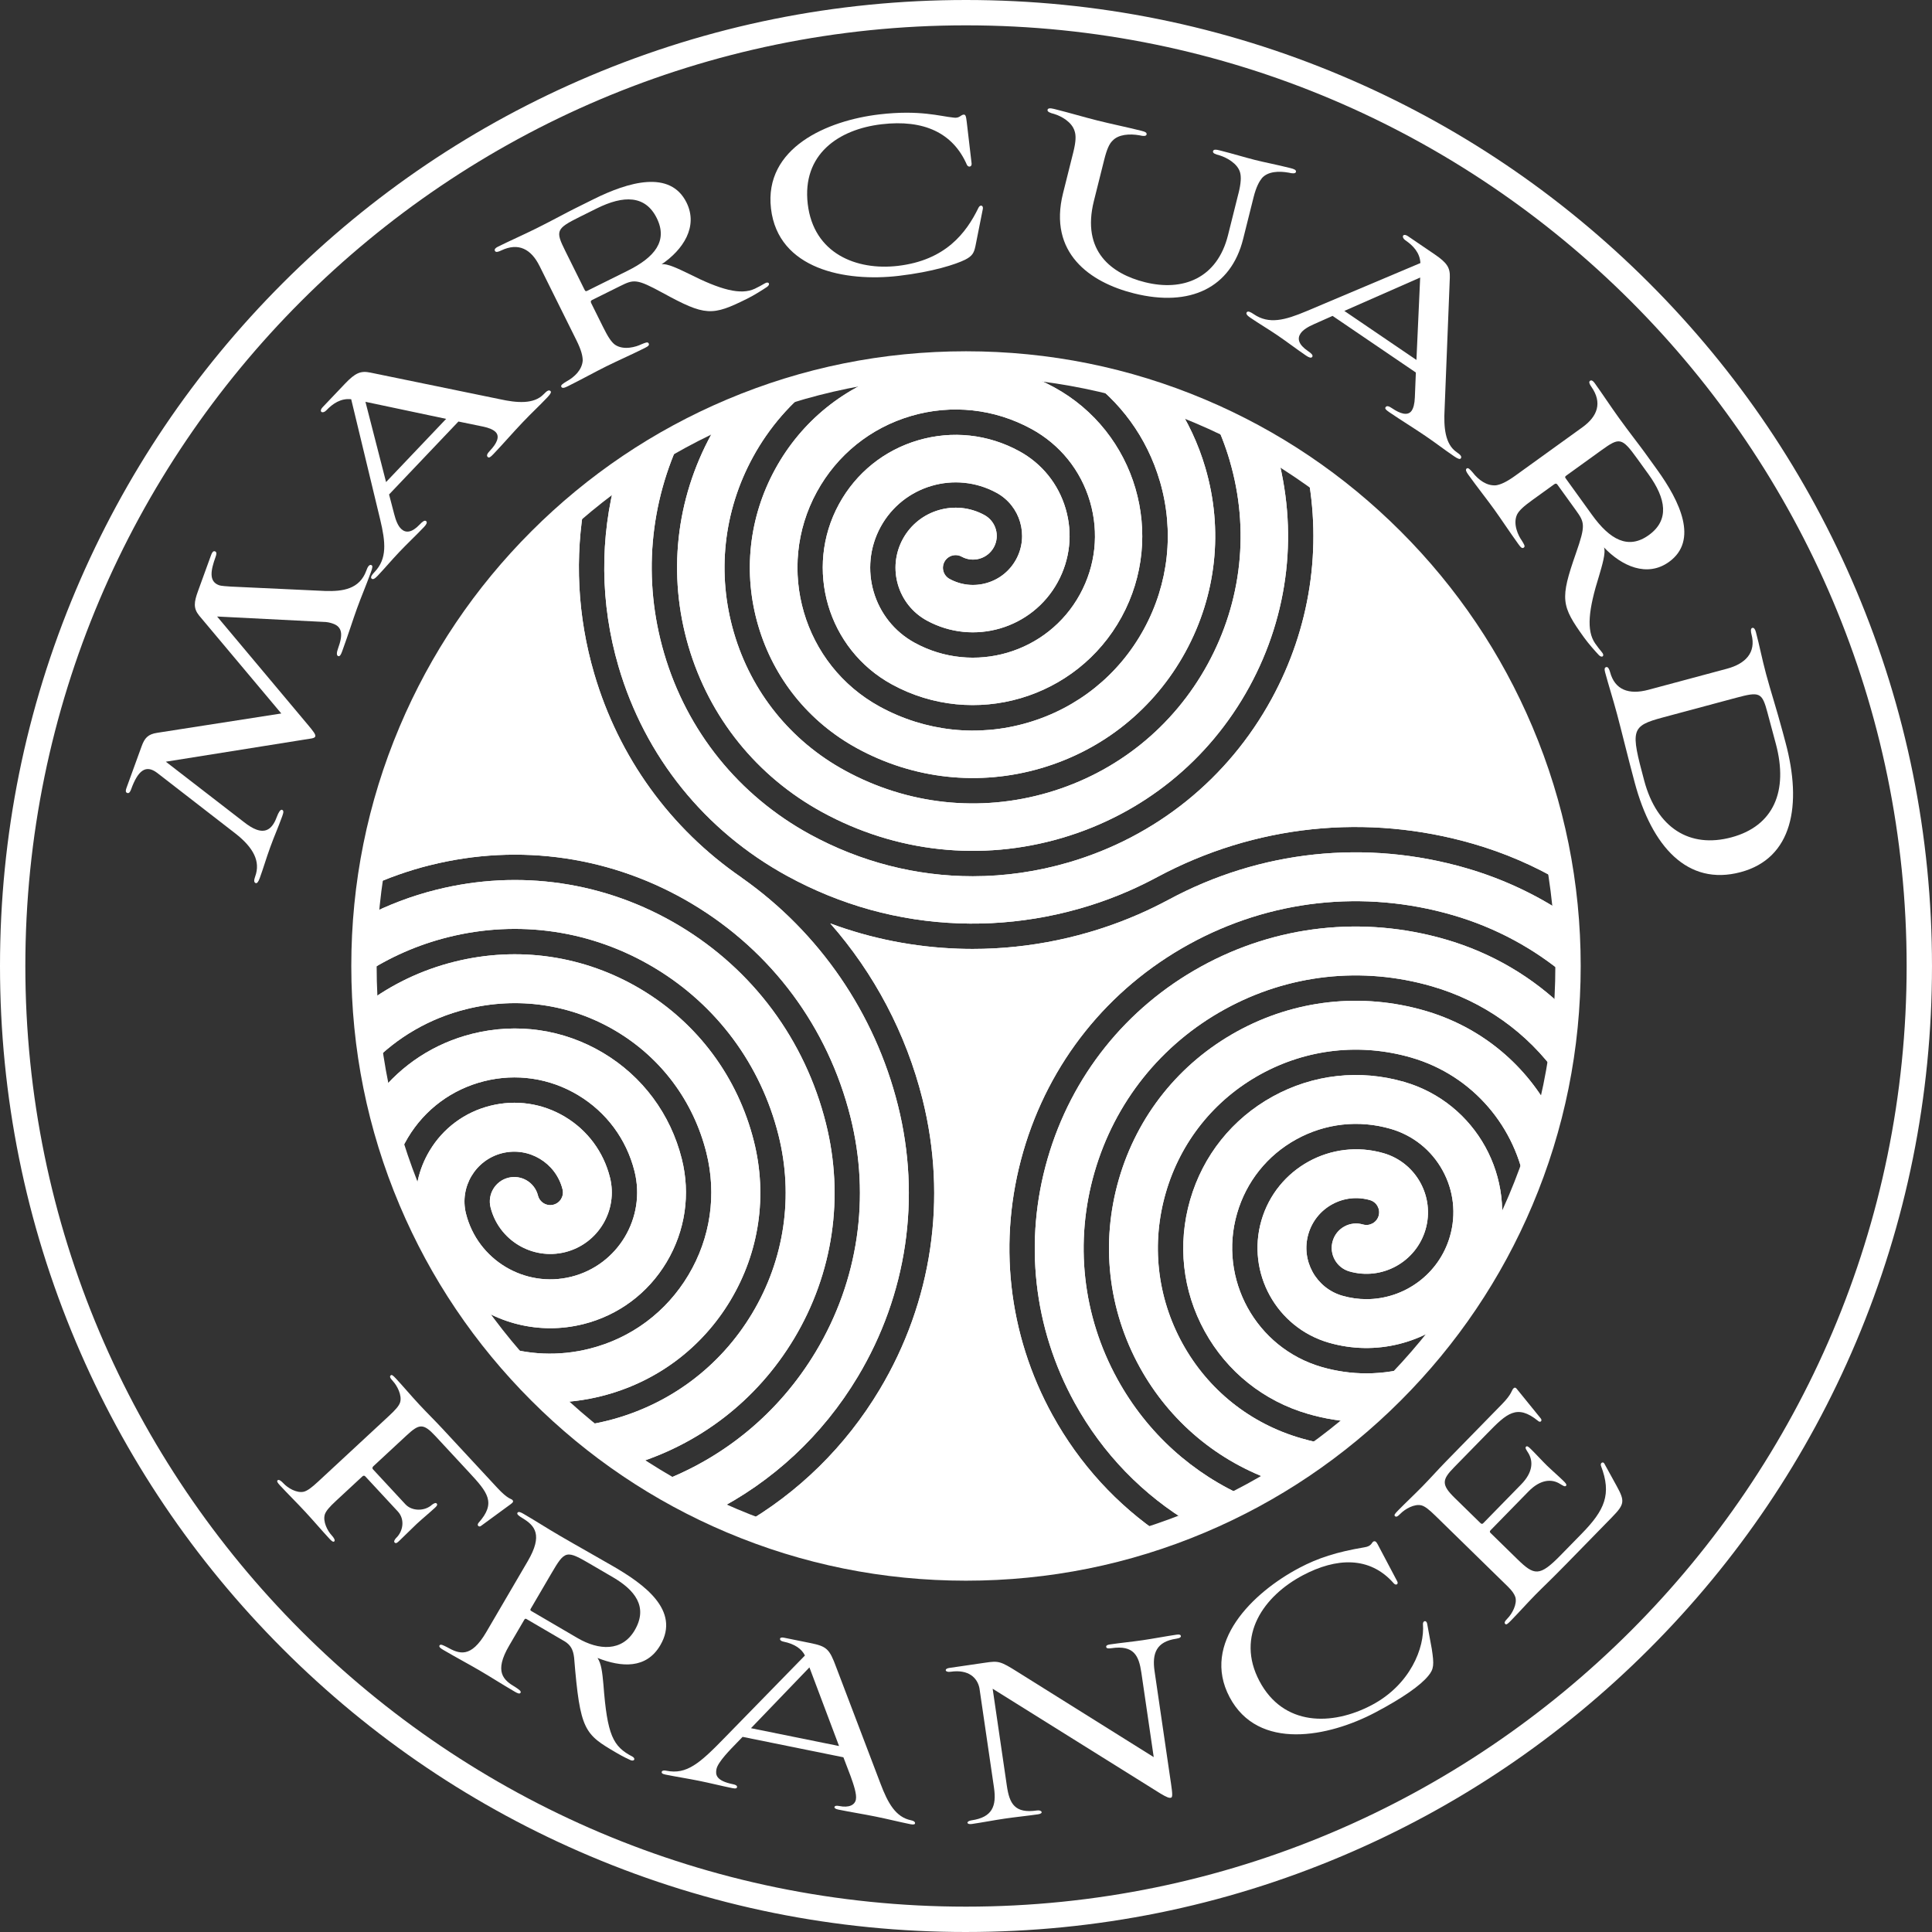 <?xml version="1.0" encoding="UTF-8"?>
<svg id="Calque_2" data-name="Calque 2" xmlns="http://www.w3.org/2000/svg" xmlns:xlink="http://www.w3.org/1999/xlink" viewBox="0 0 1524.69 1524.69">
  <rect x="0" y="0" width="1524.69" height="1524.69" fill="#333333" stroke="none"/>
  <defs>
    <style>
      .cls-1, .cls-2 {
        fill: #fff;
      }

      .cls-3 {
        clip-path: url(#clippath-2);
      }

      .cls-4 {
        clip-path: url(#clippath-6);
      }

      .cls-5 {
        clip-path: url(#clippath-7);
      }

      .cls-6 {
        clip-path: url(#clippath-1);
      }

      .cls-7 {
        clip-path: url(#clippath-4);
      }

      .cls-2 {
        stroke-width: 0px;
      }

      .cls-8 {
        clip-path: url(#clippath-9);
      }

      .cls-9 {
        clip-path: url(#clippath);
      }

      .cls-10 {
        clip-path: url(#clippath-3);
      }

      .cls-11 {
        clip-path: url(#clippath-8);
      }

      .cls-12 {
        clip-path: url(#clippath-5);
      }

      .cls-13 {
        clip-path: url(#clippath-10);
      }
    </style>
    <clipPath id="clippath">
      <path class="cls-2" d="m947.9,762.74c-59.27,32.65-102.3,86.48-121.15,151.57-18.85,65.09-11.25,133.58,21.4,192.86,22.13,40.18,54.01,72.88,92.52,95.66,15.17-6.15,29.94-13.05,44.28-20.67-43.71-18.78-79.72-51.31-103.02-93.6-27.69-50.26-34.13-108.33-18.15-163.52s52.47-100.83,102.73-128.52c50.26-27.69,108.33-34.13,163.52-18.15,40.7,11.79,75.39,36.49,99.54,70.49,3.11-16.91,5.33-34.14,6.6-51.63-26.29-26.06-58.84-45.29-95.42-55.89-65.09-18.85-133.58-11.25-192.86,21.4Z"/>
    </clipPath>
    <clipPath id="clippath-1">
      <path class="cls-2" d="m1003.47,551.66c-34.41,62.96-91.24,108.74-160,128.9-24.98,7.32-50.46,10.95-75.79,10.95-44.41,0-88.38-11.14-128.48-33.06-56.23-30.73-97.11-81.48-115.11-142.88-16.95-57.83-11.72-118.64,14.61-172.49-18.08,9.66-35.47,20.46-52.06,32.3-13.44,48.98-13.12,100.82,1.51,150.73,20.81,70.99,68.08,129.66,133.09,165.19,42.3,23.12,87.98,35.71,135.75,37.4,45.57,1.6,91.8-7.22,133.69-25.54,7.6-3.33,15.17-7.01,22.48-10.95.04-.02.09-.04.13-.06,76.87-41.23,165.38-50.55,249.31-26.24,24.94,7.22,48.48,17.43,70.26,30.28-18.8-134.93-94.27-251.71-201.59-325.53,12.34,61.66,2.74,125.11-27.81,181.01Z"/>
    </clipPath>
    <clipPath id="clippath-2">
      <path class="cls-2" d="m970.46,363.55c15.85,54.05,9.68,111.08-17.38,160.57-27.05,49.49-71.72,85.47-125.77,101.32s-111.08,9.67-160.57-17.38c-42.76-23.37-73.84-61.96-87.53-108.65s-8.36-95.96,15.01-138.72c12.83-23.48,30.26-43.43,51.1-58.92-25.86,6.55-50.88,15.22-74.85,25.82-3.21,4.9-6.24,9.95-9.08,15.15-28.17,51.54-34.6,110.92-18.1,167.2,16.5,56.28,53.97,102.79,105.51,130.96,58.27,31.85,125.41,39.12,189.05,20.46,63.64-18.66,116.23-61.02,148.08-119.3,31.53-57.68,38.95-124.05,21.01-187.11-16.1-9.68-32.81-18.44-50.07-26.2,5.49,11.07,10.05,22.69,13.6,34.79Z"/>
    </clipPath>
    <clipPath id="clippath-3">
      <path class="cls-2" d="m1124.47,797.59c-50.06-14.5-102.73-8.65-148.31,16.45s-78.67,66.5-93.17,116.56c-14.5,50.06-8.65,102.73,16.45,148.31,23.67,42.96,61.81,74.82,108.03,90.48,14.82-8.94,29.11-18.67,42.81-29.13-7.89-1.23-15.75-2.96-23.55-5.22-40.15-11.63-73.36-38.17-93.51-74.74-20.14-36.57-24.83-78.82-13.2-118.98,11.63-40.15,38.17-73.36,74.74-93.5,36.57-20.14,78.82-24.83,118.98-13.2,49.07,14.21,83.03,55.59,90.3,103.04,7.81-19.67,14.35-39.99,19.51-60.85,0-.02-.02-.04-.03-.05-21.34-38.74-56.52-66.85-99.06-79.17Z"/>
    </clipPath>
    <clipPath id="clippath-4">
      <path class="cls-2" d="m1108.18,853.83c-35.02-10.15-71.87-6.05-103.76,11.51-31.89,17.57-55.04,46.53-65.18,81.55-10.14,35.02-6.06,71.87,11.51,103.76,17.57,31.89,46.53,55.04,81.55,65.18,13.23,3.83,26.67,5.99,40.08,6.5,16.16-13.93,31.37-28.92,45.52-44.87-12.63,4.15-25.97,6.37-39.57,6.37-11.68,0-23.54-1.62-35.31-5.03-51.82-15.01-81.76-69.37-66.75-121.19,7.28-25.12,23.88-45.89,46.76-58.49,22.88-12.6,49.31-15.54,74.43-8.26,17.6,5.1,32.16,16.73,40.99,32.76,8.83,16.03,10.89,34.55,5.79,52.16-8.68,29.96-36.14,49.49-65.88,49.49-6.3,0-12.69-.88-19.04-2.71-20.8-6.03-32.83-27.85-26.8-48.65,2.92-10.08,9.59-18.42,18.77-23.48,9.18-5.06,19.8-6.24,29.88-3.32,5.3,1.54,8.36,7.08,6.82,12.39-1.54,5.3-7.08,8.36-12.39,6.82-4.95-1.43-10.16-.86-14.67,1.62s-7.78,6.58-9.21,11.53c-2.96,10.21,2.94,20.92,13.15,23.88,25.72,7.45,52.7-7.41,60.15-33.13,7.45-25.72-7.41-52.7-33.13-60.15-41.22-11.94-84.47,11.89-96.41,53.11-11.94,41.22,11.89,84.47,53.11,96.41,37.5,10.86,76.21.21,102.9-24.64,10.81-15.41,20.74-31.49,29.69-48.16.03-.09.06-.19.09-.28,16.43-56.73-16.36-116.25-73.08-132.68Z"/>
    </clipPath>
    <clipPath id="clippath-5">
      <path class="cls-2" d="m460.31,1044.98c27.75-6.96,51.13-24.37,65.81-49.03,14.68-24.64,18.92-53.53,11.94-81.34-8.89-35.44-30.96-65.14-62.16-83.73-31.18-18.58-67.86-23.92-103.27-15.03-29.91,7.5-55.83,24.46-74.43,48.41,3.93,18,8.9,35.62,14.81,52.79,2.23-6.61,5.18-13.03,8.85-19.16,13.42-22.41,34.79-38.26,60.16-44.63,25.37-6.37,51.69-2.48,74.1,10.94,22.41,13.42,38.26,34.79,44.63,60.16,9.2,36.67-13.15,74-49.82,83.2-36.67,9.2-74-13.15-83.2-49.83-5.27-21.01,7.53-42.39,28.55-47.67,21.01-5.27,42.39,7.54,47.67,28.55,1.34,5.36-1.91,10.79-7.27,12.13-5.35,1.34-10.79-1.91-12.13-7.27-2.59-10.32-13.08-16.6-23.4-14.01-10.31,2.59-16.6,13.09-14.01,23.4,6.52,25.98,32.96,41.81,58.93,35.29,25.98-6.52,41.81-32.96,35.29-58.93-5.07-20.19-17.68-37.19-35.51-47.87-17.83-10.68-38.77-13.77-58.96-8.7-20.19,5.07-37.19,17.67-47.87,35.51-8.71,14.55-12.37,31.16-10.67,47.75,10.4,23.28,22.61,45.57,36.47,66.69,25.48,21.63,60.68,31.1,95.5,22.37Z"/>
    </clipPath>
    <clipPath id="clippath-6">
      <path class="cls-2" d="m626.71,1056.32c30.76-51.37,39.67-111.69,25.08-169.85-16.5-65.75-57.56-121.12-115.64-155.9-58.08-34.78-126.27-44.85-192.02-28.35-19.42,4.87-37.93,11.91-55.28,20.87-1.06,12.94-1.61,26.03-1.61,39.25,0,2.11.01,4.22.04,6.32,20-13.17,42.3-23.03,66.23-29.03,55.75-13.99,113.57-5.45,162.81,24.04,49.24,29.49,84.07,76.43,98.05,132.18,12.08,48.15,4.71,98.1-20.77,140.63-25.47,42.54-66.02,72.61-114.17,84.7-7.77,1.95-15.59,3.39-23.41,4.33,13.03,11.01,26.67,21.32,40.85,30.89,54.62-15.83,100.51-51.11,129.84-100.09Z"/>
    </clipPath>
    <clipPath id="clippath-7">
      <path class="cls-2" d="m915.34,379.71c11.53,39.34,7.04,80.84-12.65,116.86-19.69,36.02-52.2,62.21-91.54,73.74-39.34,11.53-80.84,7.04-116.87-12.65-60.41-33.02-82.69-109.03-49.67-169.44,16.01-29.29,42.44-50.58,74.42-59.96,31.98-9.38,65.73-5.73,95.01,10.28,22.55,12.33,38.95,32.68,46.17,57.31,7.22,24.63,4.41,50.61-7.92,73.16-25.43,46.52-83.96,63.67-130.47,38.25-32.62-17.83-44.66-58.88-26.83-91.5,17.83-32.62,58.88-44.66,91.5-26.83,18.73,10.24,25.64,33.81,15.4,52.54-4.96,9.08-13.16,15.68-23.08,18.59-9.92,2.91-20.38,1.78-29.46-3.19-4.85-2.65-6.63-8.72-3.98-13.57,2.65-4.85,8.73-6.63,13.57-3.98,4.39,2.4,9.45,2.95,14.24,1.54,4.79-1.41,8.75-4.6,11.15-8.99,4.95-9.05,1.61-20.45-7.45-25.4-22.95-12.54-51.82-4.08-64.36,18.87-12.54,22.95-4.08,51.82,18.87,64.36,36.84,20.14,83.19,6.55,103.33-30.29,9.76-17.86,11.99-38.44,6.27-57.94-5.72-19.5-18.7-35.62-36.57-45.38-24.6-13.45-52.94-16.51-79.79-8.64-26.86,7.87-49.06,25.76-62.5,50.35-27.73,50.73-9.02,114.57,41.72,142.3,64.62,35.32,145.94,11.48,181.26-53.14,35.32-64.62,11.49-145.94-53.14-181.26-17.07-9.33-35.3-15.42-53.97-18.21-5.21-.17-10.43-.26-15.68-.26-13.38,0-26.63.56-39.72,1.65-4.73.94-9.44,2.09-14.12,3.46-41.57,12.19-75.92,39.86-96.73,77.93-20.81,38.07-25.56,81.93-13.37,123.5,12.19,41.57,39.86,75.92,77.93,96.73,44.8,24.49,96.42,30.08,145.35,15.73,48.93-14.34,89.36-46.92,113.85-91.72,24.49-44.8,30.08-96.42,15.73-145.35-5.58-19.02-13.92-36.75-24.65-52.76-23.16-8.53-47.16-15.31-71.85-20.18,29.23,19.95,50.5,49.1,60.57,83.47Z"/>
    </clipPath>
    <clipPath id="clippath-8">
      <path class="cls-2" d="m830.63,1116.83c-35.23-63.95-43.43-137.85-23.09-208.07s66.76-128.3,130.71-163.53c63.95-35.23,137.85-43.43,208.07-23.09,34.06,9.86,64.91,26.61,91.03,48.99.05-2.92.09-5.85.09-8.79,0-13.73-.59-27.33-1.73-40.76-23.87-15.92-50.3-28.26-78.66-36.48-79.11-22.91-162.53-14.04-234.91,24.98-.04.02-.08.04-.12.06-7.6,4.07-15.43,7.88-23.31,11.33-41.16,18-86.26,27.41-131.11,27.41-3.77,0-7.54-.07-11.3-.2-34.88-1.24-68.71-7.92-101.05-19.93,34.67,39.45,59.78,86.89,72.76,138.61,19.7,78.53,7.67,159.98-33.87,229.34-26.93,44.96-64.19,81.37-108.46,106.81,54.61,21.89,114.23,33.94,176.67,33.94,54.2,0,106.28-9.09,154.81-25.8-35.6-23.95-65.24-56.18-86.52-94.82Z"/>
    </clipPath>
    <clipPath id="clippath-9">
      <path class="cls-2" d="m576.45,1026.22c22.73-37.95,29.31-82.52,18.53-125.49-12.69-50.57-44.27-93.14-88.93-119.89-44.66-26.75-97.1-34.49-147.67-21.8-25.83,6.48-49.57,17.91-70.19,33.48.99,15.81,2.76,31.4,5.26,46.75,20.07-20.77,45.58-35.6,74.32-42.81,40.58-10.18,82.62-4.06,118.38,17.25,35.81,21.33,61.13,55.41,71.3,95.95,8.3,33.08,3.27,67.33-14.14,96.54-17.43,29.26-45.18,49.92-78.13,58.19-24.16,6.06-48.97,4.96-71.97-2.92,13,16.02,27.02,31.18,41.96,45.38,13.13-.1,26.34-1.77,39.4-5.04,42.97-10.78,79.15-37.62,101.88-75.57Z"/>
    </clipPath>
    <clipPath id="clippath-10">
      <path class="cls-2" d="m339.26,682.83c70.94-17.79,144.51-6.93,207.17,30.59,62.66,37.52,106.97,97.25,124.76,168.19,15.89,63.34,6.19,129.04-27.32,184.99-28.99,48.41-72.84,84.54-125.16,103.7,14.07,8.42,28.62,16.14,43.59,23.1,47.24-23.83,86.86-60.53,114.68-106.98,38.8-64.78,50.03-140.85,31.63-214.2-18.22-72.63-61.88-136.3-122.94-179.29-.24-.17-.47-.36-.7-.55-55.94-38.57-96.64-94.64-116-160.67-13.29-45.33-15.58-92.14-7.21-137.32-91.26,74.64-154.23,182.55-170.41,305.23,15.26-6.98,31.27-12.63,47.91-16.81Z"/>
    </clipPath>
  </defs>
  <g id="Calque_1-2" data-name="Calque 1">
    <g>
      <g id="FOND">
        <path class="cls-2" d="m762.34,1524.69c-102.91,0-202.75-20.16-296.74-59.91-90.78-38.4-172.31-93.36-242.32-163.37-70.01-70.01-124.98-151.54-163.37-242.32C20.16,965.09,0,865.25,0,762.34s20.16-202.75,59.91-296.74c38.4-90.78,93.36-172.31,163.37-242.32,70.01-70.01,151.54-124.98,242.32-163.37C559.59,20.16,659.43,0,762.34,0s202.75,20.16,296.74,59.91c90.78,38.4,172.31,93.36,242.32,163.37s124.98,151.54,163.37,242.32c39.76,93.99,59.91,193.83,59.91,296.74s-20.16,202.75-59.91,296.74c-38.4,90.78-93.36,172.31-163.37,242.32s-151.54,124.98-242.32,163.37c-93.99,39.76-193.83,59.91-296.74,59.91Zm0-1504.69C353.01,20,20,353.01,20,762.34s333.01,742.34,742.34,742.34,742.34-333.01,742.34-742.34S1171.67,20,762.34,20Z"/>
      </g>
      <g>
        <g>
          <path class="cls-1" d="m947.9,762.74c-59.27,32.65-102.3,86.48-121.15,151.57-18.85,65.09-11.25,133.58,21.4,192.86,22.13,40.18,54.01,72.88,92.52,95.66,15.17-6.15,29.94-13.05,44.28-20.67-43.71-18.78-79.72-51.31-103.02-93.6-27.69-50.26-34.13-108.33-18.15-163.52s52.47-100.83,102.73-128.52c50.26-27.69,108.33-34.13,163.52-18.15,40.7,11.79,75.39,36.49,99.54,70.49,3.11-16.91,5.33-34.14,6.6-51.63-26.29-26.06-58.84-45.29-95.42-55.89-65.09-18.85-133.58-11.25-192.86,21.4Z"/>
          <g class="cls-9">
            <rect class="cls-2" x="807.9" y="731.21" width="428.28" height="471.63"/>
            <rect class="cls-2" x="807.9" y="722.5" width="428.28" height="8.71"/>
          </g>
        </g>
        <g>
          <path class="cls-1" d="m1003.47,551.66c-34.41,62.96-91.24,108.74-160,128.9-24.98,7.32-50.46,10.95-75.79,10.95-44.41,0-88.38-11.14-128.48-33.06-56.23-30.73-97.11-81.48-115.11-142.88-16.95-57.83-11.72-118.64,14.61-172.49-18.08,9.66-35.47,20.46-52.06,32.3-13.44,48.98-13.12,100.82,1.51,150.73,20.81,70.99,68.08,129.66,133.09,165.19,42.3,23.12,87.98,35.71,135.75,37.4,45.57,1.6,91.8-7.22,133.69-25.54,7.6-3.33,15.17-7.01,22.48-10.95.04-.02.09-.04.13-.06,76.87-41.23,165.38-50.55,249.31-26.24,24.94,7.22,48.48,17.43,70.26,30.28-18.8-134.93-94.27-251.71-201.59-325.53,12.34,61.66,2.74,125.11-27.81,181.01Z"/>
          <g class="cls-6">
            <rect class="cls-2" x="473.21" y="728.87" width="759.66" height="1.42"/>
            <rect class="cls-2" x="473.21" y="343.07" width="759.66" height="385.8"/>
          </g>
        </g>
        <g>
          <path class="cls-1" d="m970.46,363.55c15.85,54.05,9.68,111.08-17.38,160.57-27.05,49.49-71.72,85.47-125.77,101.32s-111.08,9.67-160.57-17.38c-42.76-23.37-73.84-61.96-87.53-108.65s-8.36-95.96,15.01-138.72c12.83-23.48,30.26-43.43,51.1-58.92-25.86,6.55-50.88,15.22-74.85,25.82-3.21,4.9-6.24,9.95-9.08,15.15-28.17,51.54-34.6,110.92-18.1,167.2,16.5,56.28,53.97,102.79,105.51,130.96,58.27,31.85,125.41,39.12,189.05,20.46,63.64-18.66,116.23-61.02,148.08-119.3,31.53-57.68,38.95-124.05,21.01-187.11-16.1-9.68-32.81-18.44-50.07-26.2,5.49,11.07,10.05,22.69,13.6,34.79Z"/>
          <g class="cls-3">
            <rect class="cls-2" x="526.78" y="671.5" width="498.09" height="8.52"/>
            <rect class="cls-2" x="526.78" y="301.77" width="498.09" height="369.73"/>
          </g>
        </g>
        <g>
          <path class="cls-1" d="m1124.47,797.59c-50.06-14.5-102.73-8.65-148.31,16.45s-78.67,66.5-93.17,116.56c-14.5,50.06-8.65,102.73,16.45,148.31,23.67,42.96,61.81,74.82,108.03,90.48,14.82-8.94,29.11-18.67,42.81-29.13-7.89-1.23-15.75-2.96-23.55-5.22-40.15-11.63-73.36-38.17-93.51-74.74-20.14-36.57-24.83-78.82-13.2-118.98,11.63-40.15,38.17-73.36,74.74-93.5,36.57-20.14,78.82-24.83,118.98-13.2,49.07,14.21,83.03,55.59,90.3,103.04,7.81-19.67,14.35-39.99,19.51-60.85,0-.02-.02-.04-.03-.05-21.34-38.74-56.52-66.85-99.06-79.17Z"/>
          <g class="cls-10">
            <rect class="cls-2" x="868.5" y="789.79" width="355.06" height="379.6"/>
            <rect class="cls-2" x="868.5" y="783.09" width="355.06" height="6.7"/>
          </g>
        </g>
        <g>
          <path class="cls-1" d="m1108.18,853.83c-35.02-10.15-71.87-6.05-103.76,11.51-31.89,17.57-55.04,46.53-65.18,81.55-10.14,35.02-6.06,71.87,11.51,103.76,17.57,31.89,46.53,55.04,81.55,65.18,13.23,3.83,26.67,5.99,40.08,6.5,16.16-13.93,31.37-28.92,45.52-44.87-12.63,4.15-25.97,6.37-39.57,6.37-11.68,0-23.54-1.62-35.31-5.03-51.82-15.01-81.76-69.37-66.75-121.19,7.28-25.12,23.88-45.89,46.76-58.49,22.88-12.6,49.31-15.54,74.43-8.26,17.6,5.1,32.16,16.73,40.99,32.76,8.83,16.03,10.89,34.55,5.79,52.16-8.68,29.96-36.14,49.49-65.88,49.49-6.3,0-12.69-.88-19.04-2.71-20.8-6.03-32.83-27.85-26.8-48.65,2.92-10.08,9.59-18.42,18.77-23.48,9.18-5.06,19.8-6.24,29.88-3.32,5.3,1.54,8.36,7.08,6.82,12.39-1.54,5.3-7.08,8.36-12.39,6.82-4.95-1.43-10.16-.86-14.67,1.62s-7.78,6.58-9.21,11.53c-2.96,10.21,2.94,20.92,13.15,23.88,25.72,7.45,52.7-7.41,60.15-33.13,7.45-25.72-7.41-52.7-33.13-60.15-41.22-11.94-84.47,11.89-96.41,53.11-11.94,41.22,11.89,84.47,53.11,96.41,37.5,10.86,76.21.21,102.9-24.64,10.81-15.41,20.74-31.49,29.69-48.16.03-.09.06-.19.09-.28,16.43-56.73-16.36-116.25-73.08-132.68Z"/>
          <g class="cls-7">
            <rect class="cls-2" x="929.09" y="848.38" width="268.6" height="273.97"/>
            <rect class="cls-2" x="929.09" y="843.69" width="268.6" height="4.69"/>
          </g>
        </g>
        <g>
          <path class="cls-1" d="m460.31,1044.98c27.75-6.96,51.13-24.37,65.81-49.03,14.68-24.64,18.92-53.53,11.94-81.34-8.89-35.44-30.96-65.14-62.16-83.73-31.18-18.58-67.86-23.92-103.27-15.03-29.91,7.5-55.83,24.46-74.43,48.41,3.93,18,8.9,35.62,14.81,52.79,2.23-6.61,5.18-13.03,8.85-19.16,13.42-22.41,34.79-38.26,60.16-44.63,25.37-6.37,51.69-2.48,74.1,10.94,22.41,13.42,38.26,34.79,44.63,60.16,9.2,36.67-13.15,74-49.82,83.2-36.67,9.2-74-13.15-83.2-49.83-5.27-21.01,7.53-42.39,28.55-47.67,21.01-5.27,42.39,7.54,47.67,28.55,1.34,5.36-1.91,10.79-7.27,12.13-5.35,1.34-10.79-1.91-12.13-7.27-2.59-10.32-13.08-16.6-23.4-14.01-10.31,2.59-16.6,13.09-14.01,23.4,6.52,25.98,32.96,41.81,58.93,35.29,25.98-6.52,41.81-32.96,35.29-58.93-5.07-20.19-17.68-37.19-35.51-47.87-17.83-10.68-38.77-13.77-58.96-8.7-20.19,5.07-37.19,17.67-47.87,35.51-8.71,14.55-12.37,31.16-10.67,47.75,10.4,23.28,22.61,45.57,36.47,66.69,25.48,21.63,60.68,31.1,95.5,22.37Z"/>
          <g class="cls-12">
            <rect class="cls-2" x="298.2" y="1048.21" width="246.85" height="5.5"/>
            <rect class="cls-2" x="298.2" y="811.65" width="246.85" height="236.56"/>
            <rect class="cls-2" x="298.2" y="806.96" width="246.85" height="4.69"/>
          </g>
        </g>
        <g>
          <path class="cls-1" d="m626.71,1056.32c30.76-51.37,39.67-111.69,25.08-169.85-16.5-65.75-57.56-121.12-115.64-155.9-58.08-34.78-126.27-44.85-192.02-28.35-19.42,4.87-37.93,11.91-55.28,20.87-1.06,12.94-1.61,26.03-1.61,39.25,0,2.11.01,4.22.04,6.32,20-13.17,42.3-23.03,66.23-29.03,55.75-13.99,113.57-5.45,162.81,24.04,49.24,29.49,84.07,76.43,98.05,132.18,12.08,48.15,4.71,98.1-20.77,140.63-25.47,42.54-66.02,72.61-114.17,84.7-7.77,1.95-15.59,3.39-23.41,4.33,13.03,11.01,26.67,21.32,40.85,30.89,54.62-15.83,100.51-51.11,129.84-100.09Z"/>
          <g class="cls-4">
            <rect class="cls-2" x="287.24" y="694.49" width="379.14" height="461.93"/>
            <rect class="cls-2" x="287.24" y="685.73" width="379.14" height="8.76"/>
          </g>
        </g>
        <g>
          <path class="cls-1" d="m915.34,379.71c11.53,39.34,7.04,80.84-12.65,116.86-19.69,36.02-52.2,62.21-91.54,73.74-39.34,11.53-80.84,7.04-116.87-12.65-60.41-33.02-82.69-109.03-49.67-169.44,16.01-29.29,42.44-50.58,74.42-59.96,31.98-9.38,65.73-5.73,95.01,10.28,22.55,12.33,38.95,32.68,46.17,57.31,7.22,24.63,4.41,50.61-7.92,73.16-25.43,46.52-83.96,63.67-130.47,38.25-32.62-17.83-44.66-58.88-26.83-91.5,17.83-32.62,58.88-44.66,91.5-26.83,18.73,10.24,25.64,33.81,15.4,52.54-4.96,9.08-13.16,15.68-23.08,18.59-9.92,2.91-20.38,1.78-29.46-3.19-4.85-2.65-6.63-8.72-3.98-13.57,2.65-4.85,8.73-6.63,13.57-3.98,4.39,2.4,9.45,2.95,14.24,1.54,4.79-1.41,8.75-4.6,11.15-8.99,4.95-9.05,1.61-20.45-7.45-25.4-22.95-12.54-51.82-4.08-64.36,18.87-12.54,22.95-4.08,51.82,18.87,64.36,36.84,20.14,83.19,6.55,103.33-30.29,9.76-17.86,11.99-38.44,6.27-57.94-5.72-19.5-18.7-35.62-36.57-45.38-24.6-13.45-52.94-16.51-79.79-8.64-26.86,7.87-49.06,25.76-62.5,50.35-27.73,50.73-9.02,114.57,41.72,142.3,64.62,35.32,145.94,11.48,181.26-53.14,35.32-64.62,11.49-145.94-53.14-181.26-17.07-9.33-35.3-15.42-53.97-18.21-5.21-.17-10.43-.26-15.68-.26-13.38,0-26.63.56-39.72,1.65-4.73.94-9.44,2.09-14.12,3.46-41.57,12.19-75.92,39.86-96.73,77.93-20.81,38.07-25.56,81.93-13.37,123.5,12.19,41.57,39.86,75.92,77.93,96.73,44.8,24.49,96.42,30.08,145.35,15.73,48.93-14.34,89.36-46.92,113.85-91.72,24.49-44.8,30.08-96.42,15.73-145.35-5.58-19.02-13.92-36.75-24.65-52.76-23.16-8.53-47.16-15.31-71.85-20.18,29.23,19.95,50.5,49.1,60.57,83.47Z"/>
          <g class="cls-5">
            <rect class="cls-2" x="586.22" y="614.03" width="379.39" height="6.55"/>
            <rect class="cls-2" x="586.22" y="287.24" width="379.39" height="326.79"/>
          </g>
        </g>
        <g>
          <path class="cls-1" d="m830.63,1116.83c-35.23-63.95-43.43-137.85-23.09-208.07s66.76-128.3,130.71-163.53c63.95-35.23,137.85-43.43,208.07-23.09,34.06,9.86,64.91,26.61,91.03,48.99.05-2.92.09-5.85.09-8.79,0-13.73-.59-27.33-1.73-40.76-23.87-15.92-50.3-28.26-78.66-36.48-79.11-22.91-162.53-14.04-234.91,24.98-.04.02-.08.04-.12.06-7.6,4.07-15.43,7.88-23.31,11.33-41.16,18-86.26,27.41-131.11,27.41-3.77,0-7.54-.07-11.3-.2-34.88-1.24-68.71-7.92-101.05-19.93,34.67,39.45,59.78,86.89,72.76,138.61,19.7,78.53,7.67,159.98-33.87,229.34-26.93,44.96-64.19,81.37-108.46,106.81,54.61,21.89,114.23,33.94,176.67,33.94,54.2,0,106.28-9.09,154.81-25.8-35.6-23.95-65.24-56.18-86.52-94.82Z"/>
          <g class="cls-11">
            <rect class="cls-2" x="585.68" y="672.64" width="651.77" height="564.8"/>
            <rect class="cls-2" x="585.68" y="662.19" width="651.77" height="10.45"/>
          </g>
        </g>
        <g>
          <path class="cls-1" d="m576.45,1026.22c22.73-37.95,29.31-82.52,18.53-125.49-12.69-50.57-44.27-93.14-88.93-119.89-44.66-26.75-97.1-34.49-147.67-21.8-25.83,6.48-49.57,17.91-70.19,33.48.99,15.81,2.76,31.4,5.26,46.75,20.07-20.77,45.58-35.6,74.32-42.81,40.58-10.18,82.62-4.06,118.38,17.25,35.81,21.33,61.13,55.41,71.3,95.95,8.3,33.08,3.27,67.33-14.14,96.54-17.43,29.26-45.18,49.92-78.13,58.19-24.16,6.06-48.97,4.96-71.97-2.92,13,16.02,27.02,31.18,41.96,45.38,13.13-.1,26.34-1.77,39.4-5.04,42.97-10.78,79.15-37.62,101.88-75.57Z"/>
          <g class="cls-8">
            <rect class="cls-2" x="288.19" y="753.09" width="317.57" height="353.75"/>
            <rect class="cls-2" x="288.19" y="746.35" width="317.57" height="6.73"/>
          </g>
        </g>
        <g>
          <path class="cls-1" d="m339.26,682.83c70.94-17.79,144.51-6.93,207.17,30.59,62.66,37.52,106.97,97.25,124.76,168.19,15.89,63.34,6.19,129.04-27.32,184.99-28.99,48.41-72.84,84.54-125.16,103.7,14.07,8.42,28.62,16.14,43.59,23.1,47.24-23.83,86.86-60.53,114.68-106.98,38.8-64.78,50.03-140.85,31.63-214.2-18.22-72.63-61.88-136.3-122.94-179.29-.24-.17-.47-.36-.7-.55-55.94-38.57-96.64-94.64-116-160.67-13.29-45.33-15.58-92.14-7.21-137.32-91.26,74.64-154.23,182.55-170.41,305.23,15.26-6.98,31.27-12.63,47.91-16.81Z"/>
          <g class="cls-13">
            <rect class="cls-2" x="291.35" y="394.41" width="435.65" height="798.99"/>
          </g>
        </g>
      </g>
      <g id="ROND_CENTRE" data-name="ROND CENTRE">
        <path class="cls-2" d="m762.34,1247.44c-65.48,0-129.01-12.83-188.83-38.13-57.77-24.43-109.64-59.41-154.19-103.96s-79.52-96.42-103.96-154.19c-25.3-59.81-38.13-123.34-38.13-188.83s12.83-129.01,38.13-188.83c24.43-57.77,59.41-109.64,103.96-154.19,44.55-44.55,96.43-79.52,154.19-103.96,59.81-25.3,123.34-38.13,188.83-38.13s129.01,12.83,188.83,38.13c57.77,24.43,109.64,59.41,154.19,103.96,44.55,44.55,79.52,96.43,103.96,154.19,25.3,59.81,38.13,123.34,38.13,188.83s-12.83,129.01-38.13,188.83c-24.43,57.77-59.41,109.64-103.96,154.19s-96.42,79.52-154.19,103.96c-59.81,25.3-123.34,38.13-188.83,38.13Zm0-950.2c-256.46,0-465.1,208.64-465.1,465.1s208.64,465.1,465.1,465.1,465.1-208.64,465.1-465.1-208.64-465.1-465.1-465.1Z"/>
      </g>
      <g>
        <path class="cls-2" d="m288.27,1165.15c-.76-.82-1.55-.69-2.37.07l-20.76,19.26c-5.23,4.85-7.71,7.76-8.76,10.56-1.79,5.61,2.04,13.02,5.37,16.61,1.67,1.8,3.01,3.9,2.03,4.81-.82.76-2.19-.4-3.86-2.2-6.22-6.71-12.26-13.87-19.08-21.23-6.98-7.52-13.52-13.92-20.04-20.95-1.52-1.63-2.57-3.09-1.75-3.85.98-.91,2.82.42,4.64,2.38,3.34,3.6,10.43,7.97,16.16,6.6,2.87-.84,5.95-3.09,11.19-7.94l55.92-51.86c5.23-4.85,7.87-7.91,8.76-10.56,1.79-5.61-2.34-13.34-5.67-16.94-2.27-2.45-2.71-3.57-1.73-4.48.82-.76,1.74-.09,4.17,2.52,6.07,6.54,11.65,13.22,18.33,20.42,6.07,6.54,12.31,12.61,18.37,19.15l43.22,46.6c8.49,9.16,10.89,8.46,11.95,9.6,1.06,1.15.56,1.92-1.23,3.27l-23.37,17.11c-.98.91-1.92.56-2.37.07-.46-.49-.58-1.29.25-2.36,14.17-15.88,7.22-24.03-7.49-39.89l-26.54-28.61c-9.71-10.46-12.89-9.64-22.87-.39l-26,24.11c-.82.76-1.17,1.69-.41,2.51l25.63,27.63c5.16,5.56,15.25,5.62,20.98.32,1.46-1.05,2.91-1.79,3.66-.97,1.06,1.14-.25,2.36-1.39,3.42-3.92,3.64-10.28,8.92-14.37,12.71-3.92,3.64-10,9.88-13.92,13.52-1.31,1.21-2.45,2.27-3.51,1.13-.76-.82-.08-2.05,1.08-3.43,5.56-5.16,7.34-14.71,1.43-21.09l-25.63-27.63Z"/>
        <path class="cls-2" d="m412.53,1198.2c-2.5-1.46-4.89-3.12-4.22-4.27.79-1.35,2.63-.53,4.94.82,11.36,6.64,16.33,10.07,29.04,17.5,12.32,7.2,31.8,18.08,42.19,24.16,23.1,13.51,52.82,34.25,36.61,61.97-11.03,18.86-30.63,17.48-49.53,10.04,3,4.59,3.76,11.24,4.63,20.79,3.05,40.28,7.48,49.06,22.94,57.07,2.5,1.46,1.65,3.81-1.19,2.92-2.04-.93-5.73-2.57-11.31-5.84-25.41-14.86-28.84-17.38-33.55-75.16-.76-6.65-2.94-9.99-7.26-12.77l-30.22-17.67c-.96-.56-1.38-.29-1.94.67l-11.82,20.21c-12.16,20.79-4.59,27.28,5.04,32.91,2.39,1.66,4.7,3.01,3.91,4.35-.67,1.15-2.33.45-4.64-.91-10.78-6.3-18.45-11.3-27.5-16.59-9.24-5.4-17.94-9.97-28.72-16.27-2.31-1.35-3.74-2.44-3.06-3.6.79-1.35,3.1,0,5.71,1.27,9.74,5.44,18.88,9.23,31.15-11.75l32.76-56.02c12.16-20.79,5.54-28.02-3.98-33.84Zm43.18,94.48c16.94,9.91,35.27,10.81,45.18-6.13,10.92-18.67-.21-31.9-17.15-41.8l-16.56-9.68c-20.6-12.04-21.09-12.08-32.46,7.36l-15.87,27.14c-.45.77-.48,1.27.48,1.83l36.38,21.28Z"/>
        <path class="cls-2" d="m665.59,1386.81l-79.55-16.12-4.6,4.76c-4.6,4.76-14.86,14.96-16.01,20.65-.88,4.37-.5,9.23,13.05,11.97,2.84.58,3.32,1.58,3.19,2.24-.18.88-.75,1.44-3.59.87-8.96-1.82-17.62-4.02-26.36-5.79-8.74-1.77-17.79-3.15-26.53-4.92-2.84-.58-3.15-1.32-2.97-2.2.09-.44.75-1.44,3.59-.87,16.17,3.28,26.43-5.79,46.55-26.52l62.87-64.4c-2.39-5.04-7.94-9.12-16.9-10.93-1.97-.4-2.93-1.27-2.71-2.37.18-.87,1.36-1.09,3.11-.74l20.54,4.16c13.11,2.66,15.25,4.46,20.68,19.21l34.89,91.71c5.78,15.28,11.92,26.53,24.16,29.01,2.84.58,3.28,1.8,3.14,2.46-.13.65-.92,1.18-3.76.6-9.4-1.9-17.83-4.07-27.45-6.01-9.84-1.99-19.54-3.5-29.38-5.5-2.4-.49-3.15-1.32-3.01-1.97.18-.87,1.18-1.35,3.59-.87,8.09,1.64,12.47-.89,13.31-5.04.84-4.15-1.72-11.72-4.2-18.6l-5.65-14.8Zm-72.93-22.96l69.5,14.08-23.38-62.07-46.12,47.99Z"/>
        <path class="cls-2" d="m923.94,1406.13c1.42,9.71,1.59,12.39.04,12.62-1.32.19-2.71-.05-8.15-3.32l-132.45-82.72,11.2,76.57c2.07,14.12,6.16,22.09,23.81,19.5,3.75-.55,5.53,2.35.89,3.02-8.38,1.23-17.72,2.14-26.32,3.4-8.39,1.23-17.59,3.02-25.97,4.25-4.41.65-4.83-2.22-.2-2.9,16.33-2.39,19.77-11.23,17.64-25.79l-11.49-78.55c-1.6-7.88-8.28-15.02-22.85-12.89-4.41.65-5.09-2.41-1.11-2.99l28.46-4.16c10.59-1.55,11.98-1.3,25.63,7.29l107.42,67.22-9.75-66.64c-1.97-13.46-5.91-21.9-23.56-19.32-1.99.29-4,.36-4.2-.96-.19-1.32,1.32-1.77,3.08-2.03,8.39-1.23,17.28-2.08,25.88-3.34,8.38-1.23,18.03-3.09,26.63-4.35,2.43-.35,3.19.21,3.28.87.35.85-.4,1.86-3.49,2.31-15.89,2.32-19.26,11.61-17.19,25.73l12.75,87.16Z"/>
        <path class="cls-2" d="m1129.88,1300.93c1.98,12.82,1.76,16.22-2.71,21.61-6.12,7.52-20.06,17.41-41.75,28.86-36.87,19.48-92.48,30.69-115.08-12.1-22.6-42.79,18.21-82.5,55.08-101.98,14.79-7.81,29.45-12.53,51.21-16.2,5.87-.83,5.8-3.82,7.18-4.55,1.18-.62,2.19-.15,3.34,2.02l15.52,29.38c1.15,2.17-.92,3.51-2.66,1.66-19.14-21.92-45.74-20.23-71.77-6.48-30.96,16.35-53.2,47.77-34.35,83.46,18.85,35.69,57.15,35.63,88.7,18.97,30.37-16.04,41.88-45.32,40.37-63.94-.06-2.49,2.52-3.35,3.28-.47l3.63,19.77Z"/>
        <path class="cls-2" d="m1235.17,1235.18c-12.16,12.44-17.62,17.39-23.54,23.45-7.02,7.18-13.09,14.03-19.48,20.56-2.5,2.55-3.43,3.19-4.23,2.41-.96-.93-.5-2.05,1.84-4.44,3.43-3.51,7.76-11.13,6.12-16.79-.82-2.36-2.42-4.86-6.09-8.45l-56.93-55.65c-5.1-4.99-8.29-7.48-10.98-8.23-5.69-1.51-13.21,2.99-16.64,6.5-2.34,2.39-3.44,2.88-4.39,1.94-.8-.78-.18-1.73,2.32-4.28,6.24-6.38,12.63-12.29,19.49-19.3,6.24-6.38,12.31-13.23,18.54-19.61l44.27-45.29c7.64-7.81,7.45-10.81,8.85-12.24.93-.96,1.88-.97,3.16.91l18.39,22.66c1.6,1.87-.27,3.79-2.18,1.92-16.55-13.37-24.51-5.87-39.63,9.6l-26.66,27.27c-9.35,9.57-10.1,13.52.59,23.96l20.25,19.8c.96.93,1.59.93,2.37.13l29.93-30.62c9.35-9.57,9.57-18.4,5.39-24.98-1.45-2.35-2.57-3.76-1.63-4.71.94-.96,2.37.45,4.12,2.16,3.51,3.43,8.78,9.21,12.29,12.63,3.67,3.59,9.24,8.41,12.91,12,1.59,1.56,3.19,3.12,2.25,4.08s-2.37-.13-4.75-1.52c-6.35-4.03-15.34-3.77-24.85,5.96l-29.93,30.62c-.93.96-.61,1.58.03,2.21l21.05,20.58c13.4,13.09,17.51,13.99,34.19-3.07l16.68-17.06c18.08-18.5,23.77-31.02,15.16-53.48-.82-2.36,1.69-3.65,2.66-1.77l9.66,17.55c6.6,12.07,6.47,14.44-3.66,24.8l-36.94,37.8Z"/>
      </g>
      <g>
        <path class="cls-2" d="m171.34,486.54l72.16,86.07c3.43,4.15,5.86,7.07,5.3,8.61s-3.5,1.63-9.05,2.52l-108.88,17.38,61.02,47.16c4.06,3.22,7.37,5.29,10.45,6.41,8.21,2.98,13-1.38,16.26-10.36,1.03-2.82,2.66-5.72,3.94-5.25,1.54.56,1.24,2.19.21,5.02-3.82,10.52-5.83,14.44-9.56,24.71-3.17,8.73-5.18,15.84-8.16,24.06-1.12,3.08-2.19,4.43-3.22,4.06-1.54-.56-1.49-2.29-.38-5.37,4.2-11.55-1.12-22.49-15.85-33.94l-61.44-47.6c-9.31-7.16-15.42-1.54-20.64,12.84-.65,1.8-1.56,3.5-3.1,2.94s-1.24-2.19-.58-3.99l11.94-32.85c2.33-6.42,4.92-9.54,12.29-10.64l97.94-15.26-64.88-77.32c-4.6-5.74-4.04-10.47-.87-19.2l10.35-28.49c.65-1.8,1.56-3.5,3.1-2.94s1.14,2.45.49,4.25c-3.82,10.52-5.62,19.46,2.59,22.44,2.05.75,6.37.86,9.47,1.12l74.28,3.46c14.07.46,27.25-1.43,32.57-16.06.93-2.57,2.12-5.04,3.92-4.39,1.28.47.98,2.1-.23,5.44-4.2,11.55-7.42,18.81-11.05,28.81-3.26,8.98-6.39,19.18-11.7,33.81-.93,2.57-1.84,4.27-3.12,3.8-1.54-.56-1.21-3.06-.09-6.14,4.01-11.04,3.22-16.85-3.97-19.46-2.05-.75-4.71-1.42-7.91-1.42l-83.59-4.23Z"/>
        <path class="cls-2" d="m361.8,332.64l-54.76,57.59,4.06,15.54c1.29,4.99,2.94,9.2,5.51,11.64,3.56,3.39,8.38,3.07,14.59-3.46,2.07-2.18,3.96-3.77,5.15-2.64.99.94.26,2.5-1.81,4.68-6.4,6.73-13,12.88-19.4,19.61-6.21,6.53-11.08,12.45-17.29,18.98-2.07,2.18-3.59,2.99-4.58,2.05-1.19-1.13.31-3.1,2.38-5.27,9.97-10.49,8.68-23.4,4.37-41.44l-22.86-94.84c-8.14-.95-14.59,3.46-19.67,8.8-2.82,2.97-6.35,1.13-2.77-2.63l17.5-18.4c8.28-8.71,12.49-10.36,20.06-8.81l102.13,20.99c13.4,2.95,26.95,4.15,34.67-3.96,2.63-2.77,4.16-3.58,5.35-2.45.79.75.25,2.12-2.39,4.89-7.53,7.92-11.87,11.69-19.59,19.81-7.72,8.11-15.22,16.8-22.94,24.92-2.45,2.57-3.58,3.37-4.58,2.43-1.19-1.13-.45-2.69,1.8-5.07,4.89-5.15,8.22-11.02,4.26-14.79-1.78-1.69-4.91-3.16-9.96-4.19l-19.22-3.96Zm-57.13,47.79l47.42-49.87-63.69-13.46,16.27,63.33Z"/>
        <path class="cls-2" d="m425.73,209.81c-6.56-13.21-16.56-18.61-30.13-12.17-2.69,1.34-4.4,1.58-5.01.35-.61-1.22.37-2.32,2.33-3.29,9.29-4.62,19.81-9.23,30.33-14.45,12.47-6.2,23.72-12.39,29.84-15.43l15.41-7.65c27.39-13.61,60.39-23.29,73.27,2.64,9.47,19.08-2.79,37.36-19.67,48.8,4.4-.97,14.16,3.95,21.35,7.38,25.25,12.77,41.11,17.08,52.24,11.86,3.42-1.7,4.65-2.31,7.95-4.25,3.06-1.82,4.64.75,1.7,2.81-3.43,2.31-10.15,6.57-15.53,9.24-27.88,13.85-33.01,13.96-66.91-4.57-20.49-11.17-22.69-10.69-33.45-5.34l-22.26,11.05c-.98.49-1.22,1.22-.62,2.44l9.35,18.83c3.89,7.83,6.44,11.74,9.37,13.95,6.95,4.78,16.97,1.63,20.88-.31,3.06-1.21,5.01-2.19,5.74-.72.73,1.47-.37,2.32-3.31,3.78-10.76,5.34-21.76,10.2-30.32,14.45-8.8,4.37-18.83,9.96-30.08,15.55-2.69,1.34-4.52,1.94-5.25.47-.61-1.22,1.23-2.44,3.8-4.02,6.73-3.65,12.48-9.25,13.11-16.57,0-3.66-1.08-8.31-4.96-16.13l-29.15-58.7Zm69.6,3.85c21.28-10.57,31.94-23.48,22.95-41.58s-26.09-18.14-47.36-7.58l-13.45,6.68c-18.83,9.35-19.2,11.06-11.31,26.96l15.06,30.33c.73,1.47,1.09,1.59,2.32.98l31.79-15.79Z"/>
        <path class="cls-2" d="m769.75,194.39c-1.06,5.07-2.4,7.7-8.11,10.57-7.28,3.6-25.27,9.56-52.39,12.74-42.04,4.93-95.17-5.07-100.8-53.07-5.63-48,44.36-69.53,85.59-74.36,31.73-3.72,48.02,1.52,58.31,2.51,4.77.82,5.81-2.06,7.98-2.31,1.63-.19,2.03.86,2.63,6.02l3.81,32.55c.32,2.71-2.63,3.33-3.73.99-10.92-25.11-33.9-35.89-67.26-31.98-34.17,4-62.91,23.87-58.33,62.92,4.58,39.05,38.34,52.69,71.16,48.85,37.43-4.39,53.88-25.84,63.62-45.95,1.34-2.63,3.91-1.83,3.41.97l-5.88,29.56Z"/>
        <path class="cls-2" d="m977.35,152.8c2.12-8.48,2.19-13.25,1.33-16.56-1.85-7.22-10.79-11.99-16.29-13.65-3.18-.8-5.5-1.66-5.1-3.25.4-1.59,2.32-1.39,4.97-.73,11.12,2.79,20,5.57,28.21,7.63s16.03,3.45,27.95,6.43c2.91.73,4.7,1.46,4.3,3.05-.33,1.32-2.58,1.32-5.76.53-7.81-1.39-16.36-1-21.06,4.3-2.05,2.58-4.51,6.75-6.63,15.23l-8.22,32.85c-9.62,38.41-41.68,54.03-86.18,42.89-34.7-8.69-67.74-31.88-55.94-79.03l8.09-32.32c2.12-8.48,2.19-13.24,1.07-16.62-2.12-7.29-10.53-11.92-16.29-13.65-2.91-.73-5.5-1.66-5.1-3.25.33-1.32,2.05-1.46,5.23-.66,12.71,3.18,23.18,6.37,34.3,9.15,10.86,2.72,22.91,5.17,34.3,8.02,3.18.8,4.7,1.46,4.3,3.05-.33,1.32-2.58,1.32-5.5.59-7.81-1.39-16.69-.8-21.33,4.23-2.58,2.45-4.51,6.75-6.63,15.23l-8.09,32.32c-10.01,40,14.29,57.62,40.25,64.12,30.2,7.56,57.09-3.16,65.58-37.07l8.22-32.85Z"/>
        <path class="cls-2" d="m1117.35,293.98l-65.71-44.68-14.68,6.53c-4.71,2.08-8.6,4.39-10.59,7.32-2.76,4.06-1.67,8.77,5.78,13.84,2.48,1.69,4.36,3.3,3.44,4.65-.77,1.13-2.43.66-4.91-1.03-7.68-5.22-14.82-10.74-22.5-15.96-7.45-5.07-14.08-8.91-21.53-13.98-2.48-1.69-3.53-3.06-2.76-4.19.92-1.35,3.11-.2,5.59,1.49,11.97,8.14,24.5,4.77,41.6-2.42l89.87-37.95c-.38-8.18-5.78-13.84-11.88-17.98-3.39-2.3-2.14-6.08,2.15-3.16l21,14.28c9.94,6.76,12.25,10.64,11.95,18.36l-4.14,104.18c-.73,13.7.28,27.27,9.54,33.56,3.16,2.15,4.21,3.52,3.29,4.88-.61.9-2.05.59-5.21-1.56-9.03-6.14-13.47-9.82-22.72-16.11s-19.05-12.29-28.31-18.59c-2.94-2-3.91-2.99-3.14-4.12.92-1.35,2.58-.89,5.29.96,5.87,3.99,12.21,6.32,15.28,1.81,1.38-2.03,2.32-5.36,2.52-10.5l.79-19.61Zm-56.43-48.61l56.9,38.69,2.95-65.03-59.85,26.34Z"/>
        <path class="cls-2" d="m1248.9,337.12c11.96-8.63,15.66-19.37,7.09-31.71-1.76-2.44-2.27-4.08-1.17-4.88,1.11-.8,2.35-.01,3.63,1.76,6.07,8.42,12.33,18.04,19.2,27.56,8.15,11.3,16.1,21.39,20.09,26.92l10.06,13.95c17.89,24.81,32.82,55.78,9.35,72.71-17.28,12.46-37.32,3.34-51.35-11.45,1.67,4.18-1.58,14.61-3.8,22.27-8.48,26.99-10.15,43.35-3.18,53.47,2.24,3.1,3.04,4.21,5.49,7.15,2.3,2.72.02,4.7-2.5,2.14-2.84-3-8.13-8.95-11.65-13.82-18.21-25.25-19.15-30.29-6.4-66.76,7.68-22.03,6.84-24.12-.19-33.87l-14.54-20.15c-.64-.89-1.4-1.01-2.51-.21l-17.05,12.3c-7.09,5.11-10.53,8.27-12.23,11.52-3.58,7.63,1.16,17.01,3.71,20.55,1.7,2.82,2.97,4.59,1.64,5.55s-2.35.01-4.27-2.65c-7.03-9.75-13.61-19.81-19.2-27.56-5.75-7.97-12.9-16.96-20.25-27.14-1.76-2.44-2.65-4.15-1.33-5.1,1.11-.8,2.61.81,4.59,3.09,4.69,6.04,11.16,10.81,18.49,10.23,3.62-.59,8.02-2.42,15.11-7.53l53.16-38.33Zm7.55,69.29c13.9,19.27,28.38,27.68,44.77,15.86,16.39-11.82,13.65-28.7-.25-47.96l-8.79-12.18c-12.3-17.05-14.04-17.14-28.44-6.76l-27.46,19.81c-1.33.96-1.39,1.34-.59,2.45l20.76,28.79Z"/>
        <path class="cls-2" d="m1362.94,527.72c14.51-3.89,23.17-12.72,19.27-27.22-.42-1.58-.94-4.55.64-4.98,1.32-.35,2.27,1.09,2.84,3.2,2.9,10.81,4.73,20.78,8.05,33.18,3.54,13.19,8.15,27.22,13.11,45.68l2.26,8.44c13.23,49.32,5.54,91.25-35.34,102.22-42.2,11.32-70.24-20.45-83.68-70.57-5.73-21.36-10.51-41.29-13.91-53.95-3.4-12.66-6.54-22.28-9.45-33.09-.57-2.11-.73-3.76.86-4.19,1.58-.42,2.55,2.14,3.05,3.99,3.75,13.98,14.75,18.1,30.31,13.92l61.98-16.63Zm32,34.96c-4.39-16.35-5.99-17.05-24.98-11.96l-57.5,15.43c-25.58,6.86-25.67,9.71-14.84,50.07,9.98,37.19,35.83,53.44,68.79,44.59,33.23-8.92,45.08-36.41,35.03-73.86l-6.51-24.26Z"/>
      </g>
    </g>
  </g>
</svg>